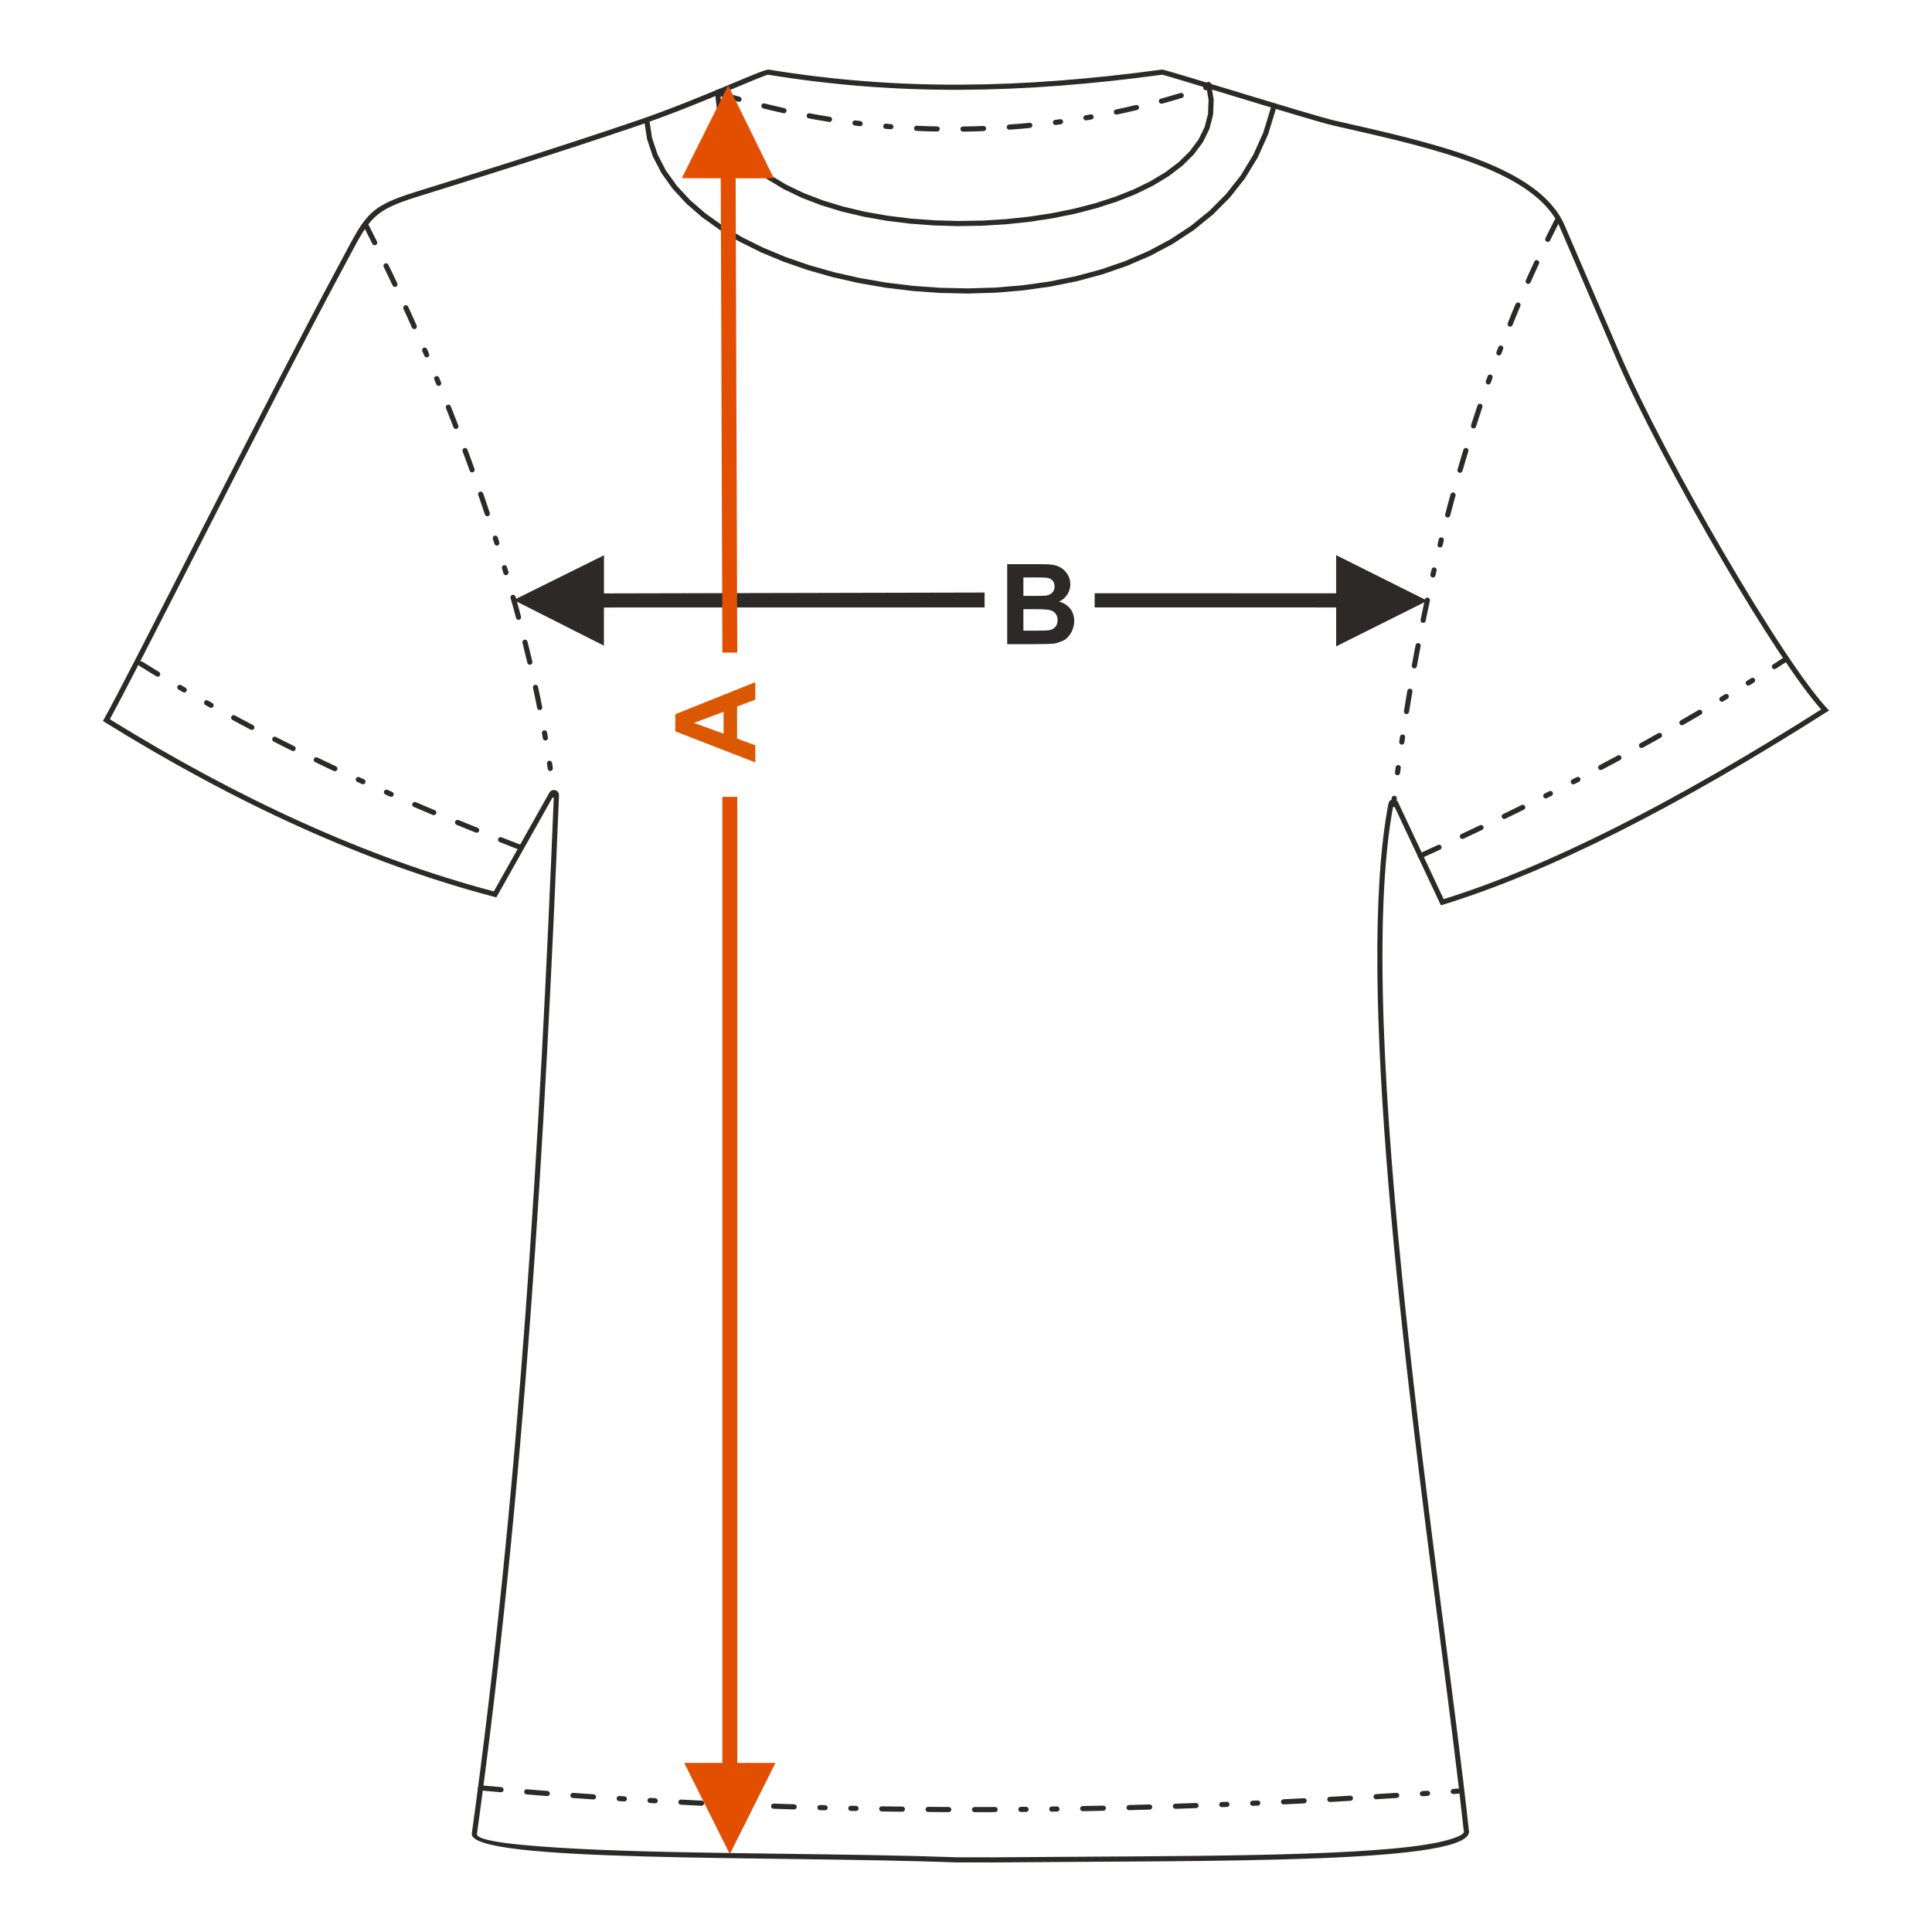 <?xml version="1.0" encoding="UTF-8"?>
<!DOCTYPE svg PUBLIC "-//W3C//DTD SVG 1.1//EN" "http://www.w3.org/Graphics/SVG/1.1/DTD/svg11.dtd">
<!-- Creator: CorelDRAW 2017 -->
<svg xmlns="http://www.w3.org/2000/svg" xml:space="preserve" width="1000px" height="1000px" version="1.1" style="shape-rendering:geometricPrecision; text-rendering:geometricPrecision; image-rendering:optimizeQuality; fill-rule:evenodd; clip-rule:evenodd"
viewBox="0 0 1000 1000"
 xmlns:xlink="http://www.w3.org/1999/xlink">
 <defs>
  <style type="text/css">
   <![CDATA[
    .fil1 {fill:none}
    .fil3 {fill:#2B2A29}
    .fil4 {fill:#2B2A29;fill-rule:nonzero}
    .fil0 {fill:#2B2A29;fill-rule:nonzero}
    .fil2 {fill:#DB5800;fill-rule:nonzero}
    .fil5 {fill:#E34F00;fill-rule:nonzero}
   ]]>
  </style>
 </defs>
 <g id="Ebene_x0020_1">
  <path class="fil0" d="M521.317 292l16.563 0c3.287,0 5.726,0.135 7.337,0.404 1.619,0.281 3.056,0.849 4.328,1.707 1.272,0.868 2.333,2.015 3.182,3.452 0.848,1.436 1.272,3.056 1.272,4.839 0,1.928 -0.52,3.712 -1.562,5.322 -1.041,1.62 -2.458,2.825 -4.242,3.634 2.517,0.742 4.444,1.996 5.804,3.77 1.35,1.774 2.025,3.856 2.025,6.257 0,1.89 -0.434,3.721 -1.311,5.504 -0.877,1.784 -2.074,3.211 -3.596,4.281 0,0 -3.385,1.716 -5.611,1.967 -1.389,0.145 -4.753,0.241 -10.085,0.279l-14.104 0 0 -41.416zm8.388 6.883l0 9.544 5.475 0c3.249,0 5.274,-0.048 6.064,-0.144 1.427,-0.164 2.555,-0.656 3.375,-1.475 0.819,-0.819 1.224,-1.889 1.224,-3.22 0,-1.282 -0.356,-2.314 -1.06,-3.114 -0.704,-0.8 -1.755,-1.282 -3.144,-1.446 -0.829,-0.097 -3.21,-0.145 -7.133,-0.145l-4.801 0zm0 16.428l0 11.106 7.751 0c3.008,0 4.926,-0.087 5.736,-0.25 1.244,-0.232 2.256,-0.781 3.036,-1.659 0.782,-0.887 1.177,-2.053 1.177,-3.528 0,-1.254 -0.299,-2.305 -0.907,-3.172 -0.597,-0.867 -1.474,-1.504 -2.612,-1.899 -1.138,-0.395 -3.615,-0.598 -7.423,-0.598l-6.758 0z"/>
  <rect class="fil1" x="-0.001" y="-0.001" width="1000.002" height="1000.002"/>
  <polygon class="fil0" points="691.586,307.093 566.599,307.06 566.599,314.388 691.599,314.415 691.586,334.566 738.802,310.95 691.586,287.349 "/>
  <polygon class="fil0" points="265.876,310.584 312.615,287.401 312.615,307.145 509.615,306.697 509.615,314.408 312.589,314.44 312.589,334.2 "/>
  <path class="fil2" d="M390.948 353.097l0 9.034 -9.429 3.577 0 16.611 9.429 3.441 0 8.87 -41.417 -16.081 0 -8.859 41.417 -16.593zm-16.428 15.33l-15.329 5.755 15.329 5.592 0 -11.347z"/>
  <g>
   <path class="fil3" d="M514.468 961.342c15.231,-0.139 30.878,-0.226 46.521,-0.313 81.425,-0.45 162.847,-0.901 189.408,-8.946 5.062,-1.533 7.693,-2.982 7.288,-4.321 -0.065,-0.212 -0.101,-0.427 -0.111,-0.639 -2.926,-27.141 -7.336,-61.333 -12.273,-99.625 -18.356,-142.335 -43.986,-341.074 -26.649,-431.583 0.275,-1.444 1.67,-2.391 3.114,-2.115 0.933,0.178 1.658,0.823 1.98,1.646l23.484 49.934c26.9,-8.355 56.683,-20.812 89.211,-37.182 32.71,-16.463 68.145,-36.856 106.171,-60.988 -11.791,-13.254 -30.989,-42.816 -50.289,-75.658 -22.041,-37.505 -44.264,-79.342 -55.746,-106.036l-29.152 -67.773c-12.466,-28.984 -64.45,-40.781 -113.765,-51.973l-3.488 -0.792c-6.491,-1.474 -31.621,-9.124 -53.625,-15.822 -17.914,-5.453 -33.729,-10.267 -34.95,-10.488 -36.698,4.953 -70.952,7.686 -104.424,7.812 -33.459,0.127 -66.103,-2.351 -99.59,-7.807 -1.346,0.208 -8.027,3 -17.458,6.942 -13.182,5.509 -31.574,13.197 -49.73,19.386 -20.052,6.835 -42.249,14.051 -62.727,20.583 -21.12,6.737 -39.131,12.351 -51.714,16.265 -22.464,6.987 -24.632,11.066 -35.335,31.213 -0.939,1.768 -1.944,3.657 -3.587,6.707 -18.48,34.282 -48.697,93.473 -74.558,144.131 -20.777,40.701 -38.743,75.891 -45.633,88.379 66.284,40.958 132.54,71.559 198.756,89.11l28.755 -51.13c0.719,-1.283 2.343,-1.739 3.626,-1.021 0.952,0.534 1.449,1.568 1.348,2.59 -3.598,89.174 -8.105,179.371 -14.759,269.254 -6.663,89.989 -15.485,179.823 -27.709,268.26 0.031,3.686 21.388,5.982 52.855,7.614 29.805,1.546 68.145,2.057 106.482,2.567 31.255,0.416 62.51,0.833 89.046,1.801l0.002 0 19.225 0.018zm0.018 2.657c114.725,-1.057 251.188,0.946 245.751,-17.008 -13.626,-126.529 -60.905,-416.063 -38.971,-530.576l24.541 52.182c55.279,-16.808 122.631,-50.97 200.923,-100.858 -23.538,-24.142 -85.584,-131.847 -107.705,-183.275l-29.152 -67.772c-13.303,-30.93 -68.142,-42.724 -119.118,-54.308 -11.868,-2.696 -87.298,-26.434 -89.287,-26.382 -73.372,9.922 -136.836,10.935 -203.735,0 -3.422,-0.024 -36.237,15.585 -68.192,26.478 -40.548,13.82 -88.459,28.764 -114.379,36.827 -25.831,8.034 -26.005,12.36 -40.474,39.201 -34.53,64.055 -109.176,213.356 -121.418,234.692 67.881,42.175 135.761,73.561 203.641,91.286l29.764 -52.925c-7.188,178.242 -18.027,360.785 -42.476,537.588 -0.781,15.04 155.183,11.337 250.948,14.831l19.339 0.019z"/>
  </g>
  <g>
   <path class="fil4" d="M371.893 49.606c-0.703,-0.221 -1.094,-0.97 -0.874,-1.672 0.221,-0.702 0.97,-1.094 1.672,-0.873l-0.798 2.545zm10.993 0.493l-0.743 2.56 -1.844 -0.513 -8.406 -2.54 0.798 -2.545 8.351 2.524 1.844 0.514zm0 0c0.708,0.204 1.114,0.944 0.909,1.651 -0.205,0.708 -0.945,1.114 -1.652,0.909l0.743 -2.56zm12.166 6.014c-0.711,-0.19 -1.134,-0.922 -0.944,-1.633 0.189,-0.711 0.921,-1.133 1.632,-0.944l-0.688 2.577zm11.011 -0.124l-0.578 2.603 -0.002 0 -8.386 -1.956 -2.045 -0.523 0.688 -2.577 1.99 0.51 8.33 1.943 0.003 0zm0 0c0.718,0.159 1.171,0.873 1.012,1.591 -0.159,0.718 -0.872,1.171 -1.59,1.012l0.578 -2.603zm12.517 5.262c-0.722,-0.144 -1.19,-0.847 -1.046,-1.569 0.144,-0.722 0.847,-1.191 1.569,-1.046l-0.523 2.615zm11.003 -0.785l-0.467 2.625 -6.899 -1.153 -3.637 -0.687 0.523 -2.615 3.582 0.677 6.898 1.153zm0 0c0.725,0.129 1.208,0.822 1.079,1.547 -0.129,0.724 -0.822,1.208 -1.546,1.078l0.467 -2.625zm12.789 4.514c-0.73,-0.098 -1.241,-0.77 -1.143,-1.5 0.098,-0.729 0.771,-1.241 1.5,-1.142l-0.357 2.642zm3.004 -2.312l-0.358 2.642 -2.646 -0.33 0.357 -2.642 2.647 0.33zm0 0c0.729,0.098 1.24,0.771 1.142,1.5 -0.098,0.729 -0.771,1.241 -1.5,1.142l0.358 -2.642zm12.961 4.008c-0.733,-0.067 -1.272,-0.718 -1.204,-1.451 0.068,-0.733 0.718,-1.271 1.451,-1.204l-0.247 2.655zm2.905 -2.434l-0.248 2.655 -2.657 -0.221 0.247 -2.655 2.658 0.221zm0 0c0.733,0.068 1.271,0.718 1.204,1.451 -0.068,0.733 -0.719,1.272 -1.452,1.204l0.248 -2.655zm13.115 3.496c-0.735,-0.038 -1.3,-0.666 -1.263,-1.401 0.038,-0.735 0.667,-1.3 1.401,-1.262l-0.138 2.663zm10.773 -2.315l-0.085 2.666 -4.921 -0.107 -5.767 -0.244 0.138 -2.663 5.714 0.241 4.921 0.107zm0 0c0.736,0.023 1.313,0.639 1.29,1.376 -0.022,0.736 -0.639,1.313 -1.375,1.29l0.085 -2.666zm13.301 2.717c-0.737,0.006 -1.338,-0.586 -1.344,-1.323 -0.005,-0.736 0.587,-1.337 1.323,-1.343l0.021 2.666zm10.616 -2.949l0.074 2.667 -4.649 0.174 -6.041 0.108 -0.021 -2.666 5.988 -0.108 4.649 -0.175zm0 0c0.736,-0.019 1.351,0.56 1.37,1.297 0.02,0.736 -0.56,1.35 -1.296,1.37l-0.074 -2.667zm13.44 1.93c-0.735,0.048 -1.371,-0.508 -1.42,-1.242 -0.049,-0.735 0.507,-1.371 1.242,-1.42l0.178 2.662zm10.424 -3.567l0.23 2.656 -4.699 0.452 -5.955 0.459 -0.178 -2.662 5.903 -0.453 4.699 -0.452zm0 0c0.733,-0.063 1.38,0.48 1.443,1.213 0.063,0.733 -0.48,1.38 -1.213,1.443l-0.23 -2.656zm13.528 1.136c-0.729,0.091 -1.397,-0.427 -1.489,-1.157 -0.091,-0.73 0.427,-1.397 1.157,-1.489l0.332 2.646zm2.311 -3.003l0.332 2.646 -2.643 0.357 -0.332 -2.646 2.643 -0.357zm0 0c0.73,-0.091 1.397,0.427 1.489,1.157 0.091,0.73 -0.427,1.398 -1.157,1.489l-0.332 -2.646zm13.56 0.608c-0.726,0.119 -1.412,-0.374 -1.531,-1.1 -0.119,-0.726 0.374,-1.412 1.1,-1.531l0.431 2.631zm2.196 -3.088l0.432 2.632 -2.628 0.456 -0.431 -2.631 2.627 -0.457zm0 0c0.726,-0.119 1.413,0.374 1.532,1.1 0.119,0.726 -0.374,1.413 -1.1,1.532l-0.432 -2.632zm13.571 0.08c-0.722,0.147 -1.426,-0.32 -1.573,-1.041 -0.146,-0.721 0.321,-1.426 1.042,-1.573l0.531 2.614zm9.854 -4.938l0.579 2.603 -6 1.392 -4.433 0.943 -0.531 -2.614 4.384 -0.932 6.001 -1.392zm0 0c0.718,-0.16 1.431,0.294 1.591,1.012 0.16,0.718 -0.294,1.431 -1.012,1.591l-0.579 -2.603zm13.545 -0.713c-0.712,0.186 -1.441,-0.241 -1.627,-0.952 -0.186,-0.712 0.241,-1.441 0.953,-1.627l0.674 2.579zm9.561 -5.497l0.721 2.567 -7.038 2.05 -3.244 0.88 -0.674 -2.579 3.197 -0.868 7.038 -2.05zm0 0c0.709,-0.198 1.446,0.215 1.644,0.923 0.199,0.709 -0.214,1.446 -0.923,1.644l-0.721 -2.567zm13.471 -1.503c-0.701,0.225 -1.452,-0.16 -1.677,-0.861 -0.225,-0.701 0.161,-1.452 0.861,-1.677l0.816 2.538zm0.887 -3.103l0.861 2.525 -1.748 0.578 -0.816 -2.538 1.703 -0.565zm0 0c0.697,-0.238 1.455,0.135 1.693,0.832 0.237,0.696 -0.135,1.455 -0.832,1.693l-0.861 -2.525z"/>
  </g>
  <g>
   <path class="fil4" d="M248.592 926.729c-0.733,-0.066 -1.274,-0.716 -1.208,-1.449 0.066,-0.733 0.716,-1.274 1.449,-1.208l-0.241 2.657zm10.867 -1.723l-0.241 2.657 -10.626 -0.934 0.241 -2.657 10.626 0.934zm0 0c0.733,0.066 1.274,0.716 1.208,1.449 -0.067,0.733 -0.716,1.274 -1.449,1.208l0.241 -2.657zm13.055 3.776c-0.733,-0.062 -1.277,-0.708 -1.216,-1.441 0.061,-0.733 0.708,-1.277 1.441,-1.216l-0.225 2.657zm10.85 -1.804l-0.209 2.658 -2.64 -0.199 -8.001 -0.655 0.225 -2.657 7.985 0.654 2.64 0.199zm0 0c0.734,0.057 1.282,0.7 1.225,1.434 -0.058,0.734 -0.7,1.282 -1.434,1.224l0.209 -2.658zm13.088 3.665c-0.734,-0.057 -1.282,-0.7 -1.225,-1.434 0.058,-0.734 0.7,-1.282 1.434,-1.224l-0.209 2.658zm10.843 -1.917l-0.194 2.66 -10.632 -0.741 -0.017 -0.002 0.209 -2.658 0.002 0 10.632 0.741zm0 0c0.734,0.053 1.286,0.693 1.233,1.427 -0.053,0.734 -0.693,1.285 -1.427,1.233l0.194 -2.66zm13.12 3.54c-0.735,-0.049 -1.291,-0.685 -1.242,-1.42 0.049,-0.734 0.685,-1.29 1.42,-1.241l-0.178 2.661zm2.839 -2.492l-0.178 2.661 -2.661 -0.169 0.178 -2.661 2.661 0.169zm0 0c0.735,0.049 1.291,0.685 1.242,1.42 -0.049,0.734 -0.685,1.29 -1.42,1.241l0.178 -2.661zm13.141 3.464c-0.735,-0.044 -1.294,-0.677 -1.25,-1.412 0.045,-0.735 0.678,-1.294 1.412,-1.25l-0.162 2.662zm2.824 -2.508l-0.162 2.661 -2.662 -0.153 0.162 -2.662 2.662 0.154zm0 0c0.735,0.044 1.294,0.677 1.25,1.412 -0.044,0.734 -0.677,1.293 -1.412,1.249l0.162 -2.661zm13.161 3.386c-0.735,-0.041 -1.298,-0.67 -1.258,-1.405 0.04,-0.735 0.67,-1.299 1.405,-1.258l-0.147 2.663zm10.793 -2.125l-0.131 2.663 -2.794 -0.129 -7.868 -0.409 0.147 -2.663 7.852 0.409 2.794 0.129zm0 0c0.735,0.036 1.302,0.662 1.266,1.397 -0.035,0.735 -0.662,1.302 -1.397,1.266l0.131 -2.663zm13.196 3.279c-0.735,-0.032 -1.305,-0.655 -1.274,-1.391 0.032,-0.735 0.655,-1.305 1.391,-1.274l-0.117 2.665zm10.776 -2.232l-0.117 2.665 -10.659 -0.433 0.117 -2.665 10.659 0.433zm0 0c0.735,0.032 1.305,0.656 1.274,1.391 -0.032,0.735 -0.655,1.306 -1.391,1.274l0.117 -2.665zm13.217 3.16c-0.735,-0.027 -1.309,-0.647 -1.282,-1.382 0.028,-0.736 0.647,-1.31 1.383,-1.282l-0.101 2.664zm10.755 -2.309l-0.086 2.666 -2.989 -0.087 -7.68 -0.27 0.101 -2.664 7.666 0.267 2.988 0.088zm0 0c0.736,0.023 1.314,0.64 1.29,1.376 -0.024,0.736 -0.64,1.314 -1.376,1.29l0.086 -2.666zm13.251 3.057c-0.737,-0.019 -1.317,-0.633 -1.298,-1.369 0.019,-0.736 0.632,-1.316 1.368,-1.298l-0.07 2.667zm2.737 -2.604l-0.071 2.667 -2.666 -0.063 0.07 -2.667 2.667 0.063zm0 0c0.736,0.019 1.316,0.633 1.297,1.369 -0.019,0.736 -0.632,1.316 -1.368,1.298l0.071 -2.667zm13.267 2.983c-0.737,-0.015 -1.32,-0.625 -1.305,-1.361 0.015,-0.737 0.625,-1.32 1.361,-1.305l-0.056 2.666zm2.722 -2.617l-0.056 2.666 -2.666 -0.049 0.056 -2.666 2.666 0.049zm0 0c0.737,0.015 1.32,0.625 1.305,1.361 -0.015,0.736 -0.625,1.32 -1.361,1.305l0.056 -2.666zm13.284 2.91c-0.736,-0.011 -1.323,-0.618 -1.312,-1.354 0.011,-0.737 0.618,-1.323 1.354,-1.312l-0.042 2.666zm10.709 -2.526l-0.043 2.666 -10.666 -0.14 0.042 -2.666 10.667 0.14zm0 0c0.736,0.011 1.322,0.618 1.311,1.354 -0.011,0.737 -0.618,1.323 -1.354,1.312l0.043 -2.666zm13.299 2.796c-0.736,-0.007 -1.326,-0.611 -1.319,-1.347 0.007,-0.736 0.611,-1.326 1.347,-1.319l-0.028 2.666zm10.688 -2.601l-0.014 2.666 -3.419 -0.008 -7.255 -0.057 0.028 -2.666 7.241 0.057 3.419 0.008zm0 0c0.736,0.003 1.329,0.604 1.326,1.34 -0.003,0.737 -0.604,1.33 -1.34,1.326l0.014 -2.666zm13.328 2.698c-0.737,0 -1.333,-0.597 -1.333,-1.333 0,-0.736 0.596,-1.333 1.333,-1.333l0 2.666zm10.667 -2.694l0 2.666 -10.667 0.028 0 -2.666 10.667 -0.028zm0 0c0.737,0 1.333,0.597 1.333,1.333 0,0.737 -0.596,1.333 -1.333,1.333l0 -2.666zm13.342 2.586c-0.736,0.003 -1.337,-0.59 -1.34,-1.326 -0.003,-0.736 0.59,-1.337 1.326,-1.34l0.014 2.666zm2.653 -2.687l0.014 2.667 -2.667 0.02 -0.014 -2.666 2.667 -0.021zm0 0c0.736,-0.003 1.337,0.59 1.34,1.326 0.003,0.737 -0.59,1.337 -1.326,1.341l-0.014 -2.667zm13.354 2.519c-0.736,0.007 -1.339,-0.584 -1.346,-1.32 -0.007,-0.736 0.583,-1.339 1.319,-1.347l0.027 2.667zm2.64 -2.7l0.026 2.666 -2.666 0.034 -0.027 -2.667 2.667 -0.033zm0 0c0.736,-0.008 1.339,0.583 1.346,1.319 0.007,0.736 -0.583,1.34 -1.32,1.347l-0.026 -2.666zm13.367 2.452c-0.737,0.011 -1.343,-0.577 -1.354,-1.313 -0.011,-0.736 0.576,-1.343 1.313,-1.354l0.041 2.667zm10.618 -2.874l0.053 2.666 -3.916 0.088 -6.755 0.12 -0.041 -2.667 6.743 -0.119 3.916 -0.088zm0 0c0.736,-0.015 1.345,0.57 1.359,1.306 0.015,0.736 -0.57,1.345 -1.306,1.36l-0.053 -2.666zm13.391 2.358c-0.736,0.018 -1.348,-0.564 -1.366,-1.3 -0.018,-0.736 0.564,-1.348 1.3,-1.366l0.066 2.666zm10.598 -2.958l0.066 2.666 -10.664 0.292 -0.066 -2.666 10.664 -0.292zm0 0c0.736,-0.019 1.348,0.563 1.366,1.3 0.018,0.736 -0.564,1.348 -1.3,1.366l-0.066 -2.666zm13.4 2.255c-0.736,0.022 -1.351,-0.557 -1.372,-1.293 -0.021,-0.737 0.557,-1.351 1.294,-1.373l0.078 2.666zm10.577 -3.028l0.091 2.665 -4.216 0.155 -6.452 0.208 -0.078 -2.666 6.438 -0.207 4.217 -0.155zm0 0c0.735,-0.025 1.353,0.551 1.378,1.287 0.025,0.735 -0.551,1.352 -1.287,1.378l-0.091 -2.665zm13.423 2.165c-0.736,0.029 -1.356,-0.544 -1.385,-1.28 -0.028,-0.735 0.545,-1.356 1.281,-1.384l0.104 2.664zm2.56 -2.774l0.104 2.664 -2.664 0.11 -0.104 -2.664 2.664 -0.11zm0 0c0.736,-0.029 1.356,0.545 1.385,1.28 0.028,0.735 -0.545,1.356 -1.281,1.384l-0.104 -2.664zm13.433 2.103c-0.735,0.031 -1.359,-0.539 -1.39,-1.274 -0.032,-0.736 0.538,-1.359 1.274,-1.391l0.116 2.665zm2.548 -2.788l0.116 2.665 -2.664 0.123 -0.116 -2.665 2.664 -0.123zm0 0c0.735,-0.031 1.359,0.539 1.39,1.274 0.032,0.736 -0.538,1.359 -1.274,1.391l-0.116 -2.665zm13.443 2.042c-0.735,0.036 -1.361,-0.532 -1.397,-1.268 -0.035,-0.735 0.532,-1.361 1.268,-1.396l0.129 2.664zm10.525 -3.202l0.129 2.664 -10.654 0.538 -0.129 -2.664 10.654 -0.538zm0 0c0.736,-0.036 1.362,0.532 1.397,1.267 0.036,0.736 -0.532,1.362 -1.268,1.397l-0.129 -2.664zm13.45 1.945c-0.735,0.039 -1.363,-0.526 -1.402,-1.261 -0.038,-0.735 0.527,-1.363 1.262,-1.402l0.14 2.663zm10.504 -3.269l0.153 2.663 -4.678 0.277 -5.979 0.329 -0.14 -2.663 5.967 -0.329 4.677 -0.277zm0 0c0.734,-0.042 1.366,0.521 1.408,1.255 0.041,0.735 -0.521,1.366 -1.255,1.408l-0.153 -2.663zm13.469 1.863c-0.735,0.045 -1.368,-0.514 -1.412,-1.249 -0.045,-0.734 0.514,-1.367 1.248,-1.412l0.164 2.661zm10.482 -3.339l0.164 2.661 -10.646 0.678 -0.164 -2.661 10.646 -0.678zm0 0c0.735,-0.045 1.368,0.514 1.413,1.249 0.045,0.734 -0.515,1.367 -1.249,1.412l-0.164 -2.661zm13.475 1.771c-0.735,0.048 -1.37,-0.509 -1.418,-1.244 -0.048,-0.734 0.508,-1.37 1.243,-1.418l0.175 2.662zm2.486 -2.842l0.174 2.661 -2.66 0.181 -0.175 -2.662 2.661 -0.18zm0 0c0.734,-0.048 1.37,0.509 1.418,1.243 0.048,0.735 -0.509,1.37 -1.244,1.418l-0.174 -2.661zm13.481 1.714c-0.734,0.051 -1.372,-0.503 -1.423,-1.237 -0.051,-0.734 0.503,-1.372 1.237,-1.423l0.186 2.66zm2.474 -2.851l0.186 2.66 -2.66 0.191 -0.186 -2.66 2.66 -0.191zm0 0c0.734,-0.051 1.371,0.503 1.423,1.237 0.051,0.734 -0.503,1.372 -1.237,1.423l-0.186 -2.66z"/>
  </g>
  <g>
   <path class="fil4" d="M735.701 444.225c-0.669,0.306 -1.46,0.01 -1.766,-0.659 -0.305,-0.669 -0.01,-1.461 0.659,-1.766l1.107 2.425zm8.58 -6.88l1.115 2.422 -3.568 1.649 -6.127 2.809 -1.107 -2.425 6.119 -2.806 3.568 -1.649zm0 0c0.669,-0.308 1.461,-0.015 1.769,0.653 0.308,0.669 0.015,1.461 -0.654,1.769l-1.115 -2.422zm13.208 -3.219c-0.667,0.312 -1.462,0.024 -1.774,-0.643 -0.311,-0.667 -0.024,-1.461 0.643,-1.773l1.131 2.416zm8.502 -6.978l1.148 2.408 -0.906 0.434 -6.086 2.885 -2.658 1.251 -1.131 -2.416 2.65 -1.246 6.077 -2.882 0.906 -0.434zm0 0c0.665,-0.317 1.461,-0.035 1.778,0.63 0.316,0.664 0.035,1.461 -0.63,1.778l-1.148 -2.408zm13.17 -3.382c-0.662,0.321 -1.461,0.046 -1.782,-0.617 -0.321,-0.662 -0.045,-1.46 0.617,-1.781l1.165 2.398zm8.411 -7.091l1.173 2.396 -4.326 2.13 -5.258 2.565 -1.165 -2.398 5.25 -2.563 4.326 -2.13zm0 0c0.662,-0.323 1.461,-0.05 1.784,0.611 0.324,0.662 0.051,1.461 -0.611,1.785l-1.173 -2.396zm13.117 -3.558c-0.659,0.329 -1.46,0.062 -1.789,-0.597 -0.329,-0.658 -0.062,-1.46 0.597,-1.789l1.192 2.386zm1.185 -3.583l1.201 2.381 -0.577 0.293 -1.809 0.909 -1.192 -2.386 1.8 -0.904 0.577 -0.293zm0 0c0.657,-0.332 1.46,-0.068 1.791,0.589 0.332,0.658 0.068,1.46 -0.59,1.792l-1.201 -2.381zm13.087 -3.689c-0.654,0.337 -1.459,0.08 -1.796,-0.574 -0.337,-0.655 -0.08,-1.459 0.574,-1.796l1.222 2.37zm1.145 -3.598l1.222 2.37 -2.367 1.228 -1.222 -2.37 2.367 -1.228zm0 0c0.654,-0.337 1.459,-0.08 1.796,0.574 0.337,0.654 0.08,1.459 -0.574,1.796l-1.222 -2.37zm13.044 -3.824c-0.651,0.342 -1.458,0.093 -1.801,-0.559 -0.342,-0.651 -0.093,-1.458 0.559,-1.8l1.242 2.359zm8.157 -7.378l1.264 2.348 -0.277 0.15 -5.93 3.177 -3.214 1.703 -1.242 -2.359 3.203 -1.698 5.919 -3.171 0.277 -0.15zm0 0c0.648,-0.349 1.457,-0.107 1.806,0.541 0.349,0.648 0.106,1.458 -0.542,1.807l-1.264 -2.348zm12.984 -4.042c-0.645,0.355 -1.457,0.121 -1.812,-0.524 -0.355,-0.645 -0.121,-1.456 0.524,-1.811l1.288 2.335zm8.025 -7.524l1.3 2.329 -3.621 2.031 -5.704 3.164 -1.288 -2.335 5.693 -3.158 3.62 -2.031zm0 0c0.643,-0.359 1.456,-0.128 1.814,0.515 0.359,0.642 0.128,1.455 -0.514,1.814l-1.3 -2.329zm12.903 -4.27c-0.639,0.365 -1.455,0.143 -1.819,-0.496 -0.365,-0.638 -0.143,-1.454 0.496,-1.819l1.323 2.315zm7.888 -7.667l1.348 2.3 -1.084 0.638 -5.818 3.388 -2.334 1.341 -1.323 -2.315 2.321 -1.335 5.806 -3.38 1.084 -0.637zm0 0c0.635,-0.372 1.453,-0.159 1.824,0.476 0.372,0.635 0.159,1.453 -0.476,1.824l-1.348 -2.3zm12.824 -4.519c-0.631,0.378 -1.452,0.174 -1.83,-0.457 -0.379,-0.631 -0.174,-1.451 0.456,-1.83l1.374 2.287zm0.908 -3.667l1.373 2.287 -2.281 1.38 -1.374 -2.287 2.282 -1.38zm0 0c0.631,-0.378 1.451,-0.174 1.83,0.457 0.379,0.631 0.174,1.451 -0.457,1.83l-1.373 -2.287zm12.757 -4.687c-0.627,0.386 -1.449,0.191 -1.835,-0.436 -0.386,-0.627 -0.19,-1.449 0.436,-1.835l1.399 2.271zm0.868 -3.676l1.398 2.271 -2.266 1.405 -1.399 -2.271 2.267 -1.405zm0 0c0.626,-0.386 1.448,-0.191 1.834,0.436 0.386,0.627 0.191,1.449 -0.436,1.835l-1.398 -2.271zm12.683 -4.863c-0.622,0.393 -1.446,0.208 -1.839,-0.414 -0.393,-0.622 -0.208,-1.446 0.414,-1.839l1.425 2.253zm4.677 -6.188l1.453 2.236 -5.672 3.662 -0.458 0.29 -1.425 -2.253 0.443 -0.283 5.659 -3.652zm0 0c0.617,-0.401 1.444,-0.226 1.844,0.392 0.401,0.617 0.226,1.444 -0.391,1.844l-1.453 -2.236z"/>
  </g>
  <g>
   <path class="fil4" d="M269.542 437.264c0.687,0.266 1.028,1.038 0.762,1.725 -0.265,0.686 -1.037,1.027 -1.724,0.762l0.962 -2.487zm-10.904 -1.393l0.972 -2.484 3.49 1.373 6.442 2.504 -0.962 2.487 -6.451 -2.508 -3.491 -1.372zm0 0c-0.685,-0.268 -1.023,-1.043 -0.756,-1.728 0.268,-0.685 1.043,-1.023 1.728,-0.756l-0.972 2.484zm-11.41 -7.407c0.683,0.274 1.016,1.05 0.742,1.734 -0.273,0.683 -1.049,1.015 -1.733,0.742l0.991 -2.476zm-10.887 -1.536l1.011 -2.467 0.139 0.056 6.377 2.595 3.36 1.352 -0.991 2.476 -3.369 -1.355 -6.388 -2.6 -0.139 -0.057zm0 0c-0.681,-0.279 -1.007,-1.058 -0.728,-1.739 0.279,-0.681 1.058,-1.007 1.739,-0.728l-1.011 2.467zm-11.301 -7.572c0.679,0.282 1.002,1.063 0.72,1.742 -0.282,0.68 -1.063,1.003 -1.742,0.721l1.022 -2.463zm-10.854 -1.708l1.044 -2.454 3.233 1.384 6.324 2.672 0.253 0.106 -1.022 2.463 -0.264 -0.11 -6.336 -2.678 -3.232 -1.383zm0 0c-0.677,-0.288 -0.993,-1.072 -0.705,-1.749 0.289,-0.677 1.072,-0.993 1.749,-0.705l-1.044 2.454zm-11.176 -7.757c0.675,0.295 0.982,1.081 0.688,1.756 -0.295,0.675 -1.081,0.983 -1.756,0.688l1.068 -2.444zm-3.509 1.37l1.068 -2.444 2.441 1.074 -1.068 2.444 -2.441 -1.074zm0 0c-0.675,-0.294 -0.983,-1.081 -0.688,-1.756 0.294,-0.674 1.081,-0.982 1.756,-0.688l-1.068 2.444zm-11.088 -7.893c0.672,0.301 0.972,1.091 0.67,1.763 -0.302,0.671 -1.091,0.971 -1.763,0.67l1.093 -2.433zm-3.526 1.324l1.105 -2.427 1.144 0.525 1.277 0.578 -1.093 2.433 -1.29 -0.585 -1.143 -0.524zm0 0c-0.67,-0.305 -0.965,-1.096 -0.661,-1.766 0.305,-0.67 1.096,-0.966 1.766,-0.661l-1.105 2.427zm-10.978 -8.029c0.666,0.312 0.953,1.108 0.64,1.774 -0.313,0.666 -1.108,0.953 -1.774,0.64l1.134 -2.414zm-10.772 -2.176l1.148 -2.408 4.311 2.07 5.313 2.514 -1.134 2.414 -5.327 -2.52 -4.311 -2.07zm0 0c-0.664,-0.316 -0.946,-1.113 -0.63,-1.778 0.317,-0.664 1.114,-0.946 1.778,-0.63l-1.148 2.408zm-10.816 -8.261c0.661,0.324 0.934,1.124 0.609,1.785 -0.324,0.66 -1.124,0.933 -1.785,0.609l1.176 -2.394zm-10.722 -2.408l1.208 -2.378 1.399 0.715 6.06 3.052 2.055 1.019 -1.176 2.394 -2.072 -1.027 -6.075 -3.06 -1.399 -0.715zm0 0c-0.655,-0.333 -0.918,-1.137 -0.585,-1.793 0.333,-0.656 1.137,-0.918 1.793,-0.585l-1.208 2.378zm-10.617 -8.502c0.652,0.342 0.903,1.149 0.562,1.801 -0.342,0.652 -1.149,0.903 -1.801,0.562l1.239 -2.363zm-10.66 -2.663l1.255 -2.352 4.601 2.475 4.804 2.54 -1.239 2.363 -4.82 -2.55 -4.601 -2.476zm0 0c-0.649,-0.346 -0.895,-1.154 -0.549,-1.804 0.347,-0.649 1.155,-0.895 1.804,-0.548l-1.255 2.352zm-10.414 -8.767c0.645,0.355 0.879,1.167 0.524,1.811 -0.355,0.645 -1.167,0.879 -1.812,0.524l1.288 -2.335zm-3.624 1.027l1.306 -2.326 0.805 0.456 1.513 0.843 -1.288 2.335 -1.53 -0.852 -0.806 -0.456zm0 0c-0.641,-0.36 -0.87,-1.174 -0.51,-1.816 0.36,-0.641 1.174,-0.87 1.816,-0.51l-1.306 2.326zm-10.246 -8.943c0.636,0.37 0.852,1.187 0.482,1.823 -0.37,0.637 -1.188,0.852 -1.824,0.482l1.342 -2.305zm-3.642 0.955l1.342 -2.306 2.3 1.351 -1.342 2.305 -2.3 -1.35zm0 0c-0.636,-0.37 -0.852,-1.187 -0.482,-1.824 0.37,-0.636 1.188,-0.852 1.824,-0.482l-1.342 2.306zm-10.086 -9.136c0.63,0.38 0.833,1.201 0.453,1.83 -0.38,0.63 -1.201,0.834 -1.831,0.453l1.378 -2.283zm-10.1 -3.092l1.415 -2.261 5.718 3.546 2.967 1.807 -1.378 2.283 -2.985 -1.817 -5.737 -3.558zm0 0c-0.624,-0.389 -0.813,-1.213 -0.423,-1.837 0.389,-0.625 1.213,-0.814 1.838,-0.424l-1.415 2.261z"/>
  </g>
  <g>
   <path class="fil4" d="M187.933 116.702c-0.336,-0.655 -0.077,-1.459 0.578,-1.795 0.655,-0.335 1.459,-0.076 1.795,0.579l-2.373 1.216zm7.193 8.315l-2.386 1.192 -0.102 -0.207 -4.705 -9.3 2.373 -1.216 4.718 9.324 0.102 0.207zm0 0c0.329,0.658 0.062,1.46 -0.597,1.789 -0.658,0.329 -1.459,0.061 -1.789,-0.597l2.386 -1.192zm3.488 13.149c-0.322,-0.661 -0.048,-1.46 0.614,-1.783 0.661,-0.323 1.461,-0.048 1.783,0.613l-2.397 1.17zm7.008 8.465l-2.408 1.146 -1.423 -3.024 -3.177 -6.587 2.397 -1.17 3.188 6.611 1.423 3.024zm0 0c0.316,0.665 0.033,1.461 -0.631,1.777 -0.665,0.317 -1.461,0.034 -1.777,-0.631l2.408 -1.146zm3.211 13.226c-0.311,-0.668 -0.021,-1.461 0.647,-1.772 0.668,-0.31 1.461,-0.02 1.772,0.648l-2.419 1.124zm6.819 8.607l-2.429 1.101 -2.64 -5.897 -1.75 -3.811 2.419 -1.124 1.759 3.834 2.641 5.897zm0 0c0.303,0.67 0.006,1.461 -0.664,1.765 -0.67,0.304 -1.461,0.006 -1.765,-0.664l2.429 -1.101zm2.935 13.295c-0.298,-0.673 0.007,-1.461 0.68,-1.759 0.674,-0.297 1.462,0.007 1.759,0.681l-2.439 1.078zm3.497 1.384l-2.449 1.055 -0.637 -1.498 -0.411 -0.941 2.439 -1.078 0.421 0.964 0.637 1.498zm0 0c0.291,0.675 -0.021,1.46 -0.697,1.752 -0.676,0.291 -1.461,-0.021 -1.752,-0.697l2.449 -1.055zm2.726 13.331c-0.285,-0.678 0.034,-1.46 0.712,-1.745 0.679,-0.285 1.461,0.034 1.746,0.712l-2.458 1.033zm3.479 1.431l-2.459 1.033 -1.02 -2.464 2.458 -1.033 1.021 2.464zm0 0c0.285,0.679 -0.034,1.461 -0.713,1.746 -0.679,0.285 -1.461,-0.034 -1.746,-0.713l2.459 -1.033zm2.551 13.377c-0.279,-0.681 0.049,-1.46 0.73,-1.739 0.681,-0.279 1.46,0.049 1.739,0.73l-2.469 1.009zm6.371 8.946l-2.486 0.962 -0.099 -0.258 -3.752 -9.565 -0.034 -0.085 2.469 -1.009 0.044 0.108 3.76 9.589 0.098 0.258zm0 0c0.266,0.687 -0.075,1.459 -0.762,1.724 -0.686,0.266 -1.459,-0.075 -1.724,-0.762l2.486 -0.962zm2.23 13.422c-0.26,-0.689 0.089,-1.458 0.778,-1.717 0.689,-0.259 1.459,0.089 1.718,0.778l-2.496 0.939zm6.168 9.091l-2.505 0.913 -1.298 -3.615 -2.365 -6.389 2.496 -0.939 2.374 6.415 1.298 3.615zm0 0c0.252,0.691 -0.105,1.457 -0.796,1.709 -0.691,0.252 -1.457,-0.105 -1.709,-0.796l2.505 -0.913zm1.932 13.474c-0.246,-0.693 0.118,-1.456 0.812,-1.702 0.694,-0.246 1.457,0.119 1.703,0.813l-2.515 0.889zm5.953 9.222l-2.523 0.865 -2.432 -7.221 -0.998 -2.866 2.515 -0.889 1.006 2.89 2.432 7.221zm0 0c0.239,0.696 -0.133,1.456 -0.829,1.694 -0.696,0.239 -1.455,-0.133 -1.694,-0.829l2.523 -0.865zm1.611 13.514c-0.223,-0.701 0.163,-1.453 0.864,-1.677 0.701,-0.223 1.453,0.163 1.676,0.864l-2.54 0.813zm3.34 1.731l-2.541 0.813 -0.799 -2.544 2.54 -0.813 0.8 2.544zm0 0c0.223,0.701 -0.163,1.453 -0.864,1.677 -0.701,0.223 -1.453,-0.163 -1.677,-0.864l2.541 -0.813zm1.381 13.544c-0.216,-0.703 0.178,-1.451 0.881,-1.667 0.704,-0.217 1.451,0.178 1.667,0.881l-2.548 0.786zm3.322 1.766l-2.548 0.786 -0.774 -2.552 2.548 -0.786 0.774 2.552zm0 0c0.216,0.703 -0.178,1.45 -0.881,1.667 -0.704,0.216 -1.451,-0.178 -1.667,-0.881l2.548 -0.786zm1.131 13.572c-0.201,-0.708 0.21,-1.446 0.917,-1.648 0.708,-0.201 1.447,0.21 1.649,0.918l-2.566 0.73zm5.387 9.573l-2.573 0.702 -1.201 -4.497 -1.613 -5.778 2.566 -0.73 1.62 5.806 1.201 4.497zm0 0c0.193,0.71 -0.225,1.444 -0.936,1.638 -0.71,0.193 -1.444,-0.226 -1.637,-0.936l2.573 -0.702zm0.769 13.596c-0.186,-0.713 0.241,-1.442 0.954,-1.628 0.712,-0.186 1.441,0.241 1.627,0.954l-2.581 0.674zm5.106 9.723l-2.596 0.612 -0.083 -0.364 -2.191 -9.049 -0.236 -0.922 2.581 -0.674 0.243 0.953 2.198 9.079 0.084 0.365zm0 0c0.168,0.716 -0.275,1.435 -0.992,1.604 -0.716,0.168 -1.435,-0.275 -1.604,-0.992l2.596 -0.612zm0.325 13.606c-0.16,-0.718 0.293,-1.432 1.012,-1.591 0.718,-0.16 1.431,0.293 1.591,1.011l-2.603 0.58zm4.782 9.88l-2.611 0.547 -1.201 -5.936 -0.97 -4.491 2.603 -0.58 0.978 4.525 1.201 5.935zm0 0c0.151,0.721 -0.311,1.429 -1.032,1.579 -0.72,0.15 -1.428,-0.312 -1.579,-1.032l2.611 -0.547zm-0.129 13.611c-0.131,-0.724 0.349,-1.419 1.074,-1.549 0.724,-0.131 1.418,0.349 1.549,1.074l-2.623 0.475zm3.08 2.152l-2.624 0.476 -0.456 -2.628 2.623 -0.475 0.457 2.627zm0 0c0.131,0.725 -0.35,1.419 -1.074,1.55 -0.725,0.131 -1.419,-0.35 -1.55,-1.074l2.624 -0.476zm-0.473 13.596c-0.111,-0.727 0.39,-1.407 1.118,-1.518 0.727,-0.11 1.408,0.391 1.518,1.118l-2.636 0.4zm3.015 2.24l-2.637 0.4 -0.378 -2.64 2.636 -0.4 0.379 2.64zm0 0c0.11,0.727 -0.391,1.408 -1.119,1.518 -0.727,0.11 -1.407,-0.391 -1.518,-1.118l2.637 -0.4zm-0.864 13.596c-0.099,-0.729 0.412,-1.402 1.142,-1.501 0.729,-0.098 1.402,0.413 1.5,1.142l-2.642 0.359zm2.723 0.266l-2.649 0.317 -0.074 -0.583 2.642 -0.359 0.081 0.625zm0 0c0.087,0.731 -0.436,1.395 -1.166,1.483 -0.731,0.087 -1.396,-0.436 -1.483,-1.166l2.649 -0.317z"/>
  </g>
  <g>
   <path class="fil4" d="M804.697 113.735c0.335,-0.655 1.139,-0.914 1.794,-0.579 0.655,0.336 0.914,1.139 0.579,1.795l-2.373 -1.216zm-2.391 10.734l-2.395 -1.174 0.1 -0.208 4.686 -9.352 2.373 1.216 -4.664 9.309 -0.1 0.209zm0 0c-0.324,0.661 -1.123,0.934 -1.784,0.611 -0.662,-0.324 -0.935,-1.123 -0.611,-1.785l2.395 1.174zm-8.124 10.891c0.313,-0.666 1.108,-0.953 1.774,-0.64 0.667,0.312 0.953,1.108 0.641,1.774l-2.415 -1.134zm-1.98 10.83l-2.433 -1.093 1.342 -3.051 3.071 -6.686 2.415 1.134 -3.052 6.645 -1.343 3.051zm0 0c-0.302,0.672 -1.091,0.972 -1.763,0.67 -0.672,-0.302 -0.972,-1.091 -0.67,-1.763l2.433 1.093zm-7.723 11.169c0.292,-0.675 1.077,-0.988 1.752,-0.697 0.676,0.292 0.988,1.077 0.697,1.752l-2.449 -1.055zm-1.598 10.903l-2.465 -1.017 2.406 -5.953 1.657 -3.933 2.449 1.055 -1.642 3.895 -2.405 5.953zm0 0c-0.281,0.681 -1.061,1.004 -1.741,0.724 -0.681,-0.28 -1.004,-1.061 -0.724,-1.741l2.465 1.017zm-7.342 11.415c0.271,-0.685 1.046,-1.021 1.731,-0.75 0.684,0.271 1.02,1.047 0.749,1.731l-2.48 -0.981zm1.543 3.457l-2.493 -0.945 0.531 -1.43 0.419 -1.082 2.48 0.981 -0.406 1.046 -0.531 1.43zm0 0c-0.26,0.688 -1.03,1.035 -1.719,0.774 -0.688,-0.26 -1.034,-1.031 -0.774,-1.719l2.493 0.945zm-7.083 11.593c0.251,-0.692 1.017,-1.049 1.709,-0.798 0.692,0.252 1.049,1.018 0.798,1.71l-2.507 -0.912zm1.613 3.424l-2.507 -0.911 0.894 -2.513 2.507 0.912 -0.894 2.512zm0 0c-0.251,0.693 -1.017,1.049 -1.709,0.798 -0.692,-0.251 -1.049,-1.017 -0.798,-1.709l2.507 0.911zm-6.86 11.712c0.242,-0.695 1.003,-1.062 1.698,-0.82 0.695,0.242 1.062,1.002 0.82,1.697l-2.518 -0.877zm-0.796 11l-2.53 -0.846 3.2 -9.784 0.126 -0.37 2.518 0.877 -0.115 0.338 -3.199 9.785zm0 0c-0.234,0.697 -0.99,1.074 -1.688,0.841 -0.698,-0.233 -1.075,-0.989 -0.842,-1.687l2.53 0.846zm-6.497 11.919c0.215,-0.704 0.962,-1.099 1.666,-0.883 0.704,0.216 1.099,0.962 0.883,1.666l-2.549 -0.783zm-0.481 10.995l-2.559 -0.753 0.918 -3.184 2.122 -7.058 2.549 0.783 -2.112 7.028 -0.918 3.184zm0 0c-0.207,0.706 -0.949,1.11 -1.656,0.903 -0.706,-0.207 -1.11,-0.95 -0.903,-1.656l2.559 0.753zm-6.185 12.094c0.2,-0.708 0.937,-1.121 1.645,-0.921 0.709,0.2 1.121,0.937 0.921,1.646l-2.566 -0.725zm-0.197 11.013l-2.574 -0.696 1.757 -6.645 1.014 -3.672 2.566 0.725 -1.005 3.643 -1.758 6.645zm0 0c-0.192,0.71 -0.925,1.131 -1.635,0.939 -0.71,-0.192 -1.131,-0.925 -0.939,-1.635l2.574 0.696zm-5.885 12.235c0.184,-0.713 0.912,-1.141 1.625,-0.956 0.712,0.184 1.14,0.912 0.956,1.625l-2.581 -0.669zm1.956 3.248l-2.589 -0.643 0.626 -2.583 0.007 -0.022 2.581 0.669 0.001 -0.004 -0.626 2.583zm0 0c-0.177,0.714 -0.901,1.15 -1.615,0.973 -0.715,-0.177 -1.151,-0.902 -0.974,-1.616l2.589 0.643zm-5.678 12.343c0.17,-0.717 0.889,-1.159 1.606,-0.99 0.716,0.169 1.159,0.889 0.99,1.606l-2.596 -0.616zm1.992 3.213l-2.595 -0.615 0.603 -2.598 2.596 0.616 -0.604 2.597zm0 0c-0.169,0.717 -0.888,1.159 -1.605,0.99 -0.717,-0.169 -1.159,-0.889 -0.99,-1.605l2.595 0.615zm-5.483 12.428c0.156,-0.72 0.867,-1.176 1.587,-1.02 0.719,0.156 1.175,0.867 1.019,1.587l-2.606 -0.567zm0.42 10.995l-2.611 -0.542 0.615 -3.035 1.576 -7.418 2.606 0.567 -1.571 7.393 -0.615 3.035zm0 0c-0.149,0.721 -0.856,1.184 -1.577,1.035 -0.72,-0.149 -1.183,-0.856 -1.034,-1.577l2.611 0.542zm-5.208 12.549c0.143,-0.722 0.845,-1.191 1.568,-1.048 0.722,0.143 1.191,0.846 1.048,1.568l-2.616 -0.52zm0.653 10.994l-2.62 -0.496 1.429 -7.727 0.538 -2.771 2.616 0.52 -0.534 2.747 -1.429 7.727zm0 0c-0.136,0.723 -0.834,1.198 -1.558,1.062 -0.724,-0.136 -1.198,-0.835 -1.062,-1.558l2.62 0.496zm-4.935 12.657c0.125,-0.725 0.816,-1.212 1.541,-1.087 0.725,0.125 1.212,0.816 1.087,1.541l-2.628 -0.454zm0.89 10.968l-2.631 -0.432 0.604 -3.774 1.137 -6.762 2.628 0.454 -1.134 6.74 -0.604 3.774zm0 0c-0.118,0.726 -0.805,1.219 -1.531,1.1 -0.726,-0.119 -1.219,-0.806 -1.1,-1.532l2.631 0.432zm-4.679 12.755c0.113,-0.727 0.796,-1.225 1.523,-1.112 0.727,0.114 1.225,0.796 1.112,1.523l-2.635 -0.411zm2.248 3.04l-2.638 -0.392 0.252 -1.744 0.138 -0.904 2.635 0.411 -0.135 0.885 -0.252 1.744zm0 0c-0.108,0.729 -0.787,1.231 -1.515,1.123 -0.728,-0.108 -1.231,-0.787 -1.123,-1.515l2.638 0.392zm-4.502 12.822c0.102,-0.729 0.777,-1.237 1.506,-1.134 0.729,0.102 1.237,0.777 1.135,1.506l-2.641 -0.372zm2.282 3.005l-2.644 -0.353 0.035 -0.272 0.327 -2.38 2.641 0.372 -0.324 2.361 -0.035 0.272zm0 0c-0.097,0.73 -0.768,1.243 -1.498,1.146 -0.73,-0.097 -1.243,-0.769 -1.146,-1.499l2.644 0.353zm-4.326 12.884c0.092,-0.73 0.759,-1.248 1.489,-1.156 0.73,0.093 1.248,0.76 1.156,1.49l-2.645 -0.334zm2.25 3.553l-2.649 -0.316 0.399 -3.237 2.645 0.334 -0.395 3.219zm0 0c-0.087,0.731 -0.752,1.254 -1.483,1.166 -0.73,-0.087 -1.253,-0.752 -1.166,-1.482l2.649 0.316z"/>
  </g>
  <g>
   <path class="fil4" d="M370.049 47.78c-0.018,-0.737 0.562,-1.35 1.298,-1.369 0.736,-0.019 1.35,0.562 1.369,1.298l-2.667 0.071zm254.191 -3.738l2.573 -0.698 1.397 8.2 -0.303 7.803 -1.903 7.363 -3.383 6.882 -4.733 6.385 -5.961 5.882 -7.075 5.381 -8.079 4.881 -8.981 4.384 -9.778 3.882 -10.474 3.376 -11.066 2.866 -11.556 2.347 -11.942 1.823 -12.226 1.292 -12.407 0.75 -12.483 0.203 -12.458 -0.352 -12.326 -0.917 -12.094 -1.491 -11.758 -2.073 -11.317 -2.664 -10.776 -3.269 -10.13 -3.879 -9.38 -4.507 -8.527 -5.144 -7.57 -5.798 -6.499 -6.468 -5.316 -7.15 -4.012 -7.837 -2.591 -8.522 -1.057 -9.193 2.667 -0.071 1.003 8.727 2.451 8.061 3.804 7.426 5.065 6.811 6.238 6.205 7.316 5.603 8.293 5.002 9.169 4.404 9.939 3.807 10.604 3.215 11.163 2.629 11.615 2.048 11.961 1.474 12.202 0.908 12.337 0.349 12.365 -0.201 12.288 -0.745 12.106 -1.278 11.817 -1.803 11.424 -2.321 10.923 -2.829 10.315 -3.324 9.603 -3.813 8.783 -4.286 7.858 -4.746 6.826 -5.192 5.694 -5.616 4.469 -6.024 3.156 -6.42 1.764 -6.817 0.281 -7.236 -1.308 -7.685zm0 0c-0.193,-0.71 0.227,-1.444 0.937,-1.636 0.711,-0.192 1.444,0.228 1.636,0.938l-2.573 0.698z"/>
  </g>
  <g>
   <path class="fil4" d="M657.76 55.901c0.172,-0.716 0.892,-1.158 1.608,-0.986 0.716,0.172 1.157,0.892 0.986,1.608l-2.594 -0.622zm-324.321 6.538l2.662 -0.177 1.392 9.057 2.883 8.661 4.291 8.261 5.612 7.843 6.846 7.4 7.988 6.935 9.04 6.445 9.992 5.928 10.851 5.39 11.61 4.828 12.273 4.242 12.838 3.639 13.307 3.011 13.676 2.364 13.95 1.696 14.126 1.008 14.204 0.302 14.185 -0.427 14.069 -1.174 13.857 -1.939 13.545 -2.727 13.138 -3.529 12.634 -4.353 12.032 -5.194 11.336 -6.051 10.544 -6.928 9.658 -7.821 8.68 -8.733 7.609 -9.667 6.449 -10.62 5.195 -11.601 3.849 -12.607 2.594 0.622 -3.945 12.919 -5.331 11.905 -6.619 10.902 -7.804 9.914 -8.889 8.946 -9.873 7.995 -10.757 7.067 -11.54 6.161 -12.226 5.278 -12.816 4.415 -13.309 3.577 -13.707 2.758 -14.008 1.961 -14.214 1.187 -14.325 0.43 -14.338 -0.303 -14.259 -1.017 -14.081 -1.714 -13.811 -2.386 -13.441 -3.043 -12.98 -3.678 -12.421 -4.294 -11.768 -4.894 -11.019 -5.473 -10.174 -6.036 -9.233 -6.583 -8.195 -7.114 -7.057 -7.633 -5.819 -8.132 -4.474 -8.617 -3.02 -9.077 -1.462 -9.505zm0 0c-0.049,-0.734 0.507,-1.37 1.242,-1.419 0.734,-0.049 1.371,0.507 1.42,1.242l-2.662 0.177z"/>
  </g>
  <polygon class="fil5" points="373.054,92.283 373.904,337.775 381.616,337.775 380.767,92.283 400.526,92.283 376.91,44.181 352.906,92.217 "/>
  <polygon class="fil5" points="377.76,959.702 354.16,912.486 373.904,912.486 373.904,412.462 381.616,412.462 381.616,912.486 401.375,912.486 "/>
 </g>
</svg>
